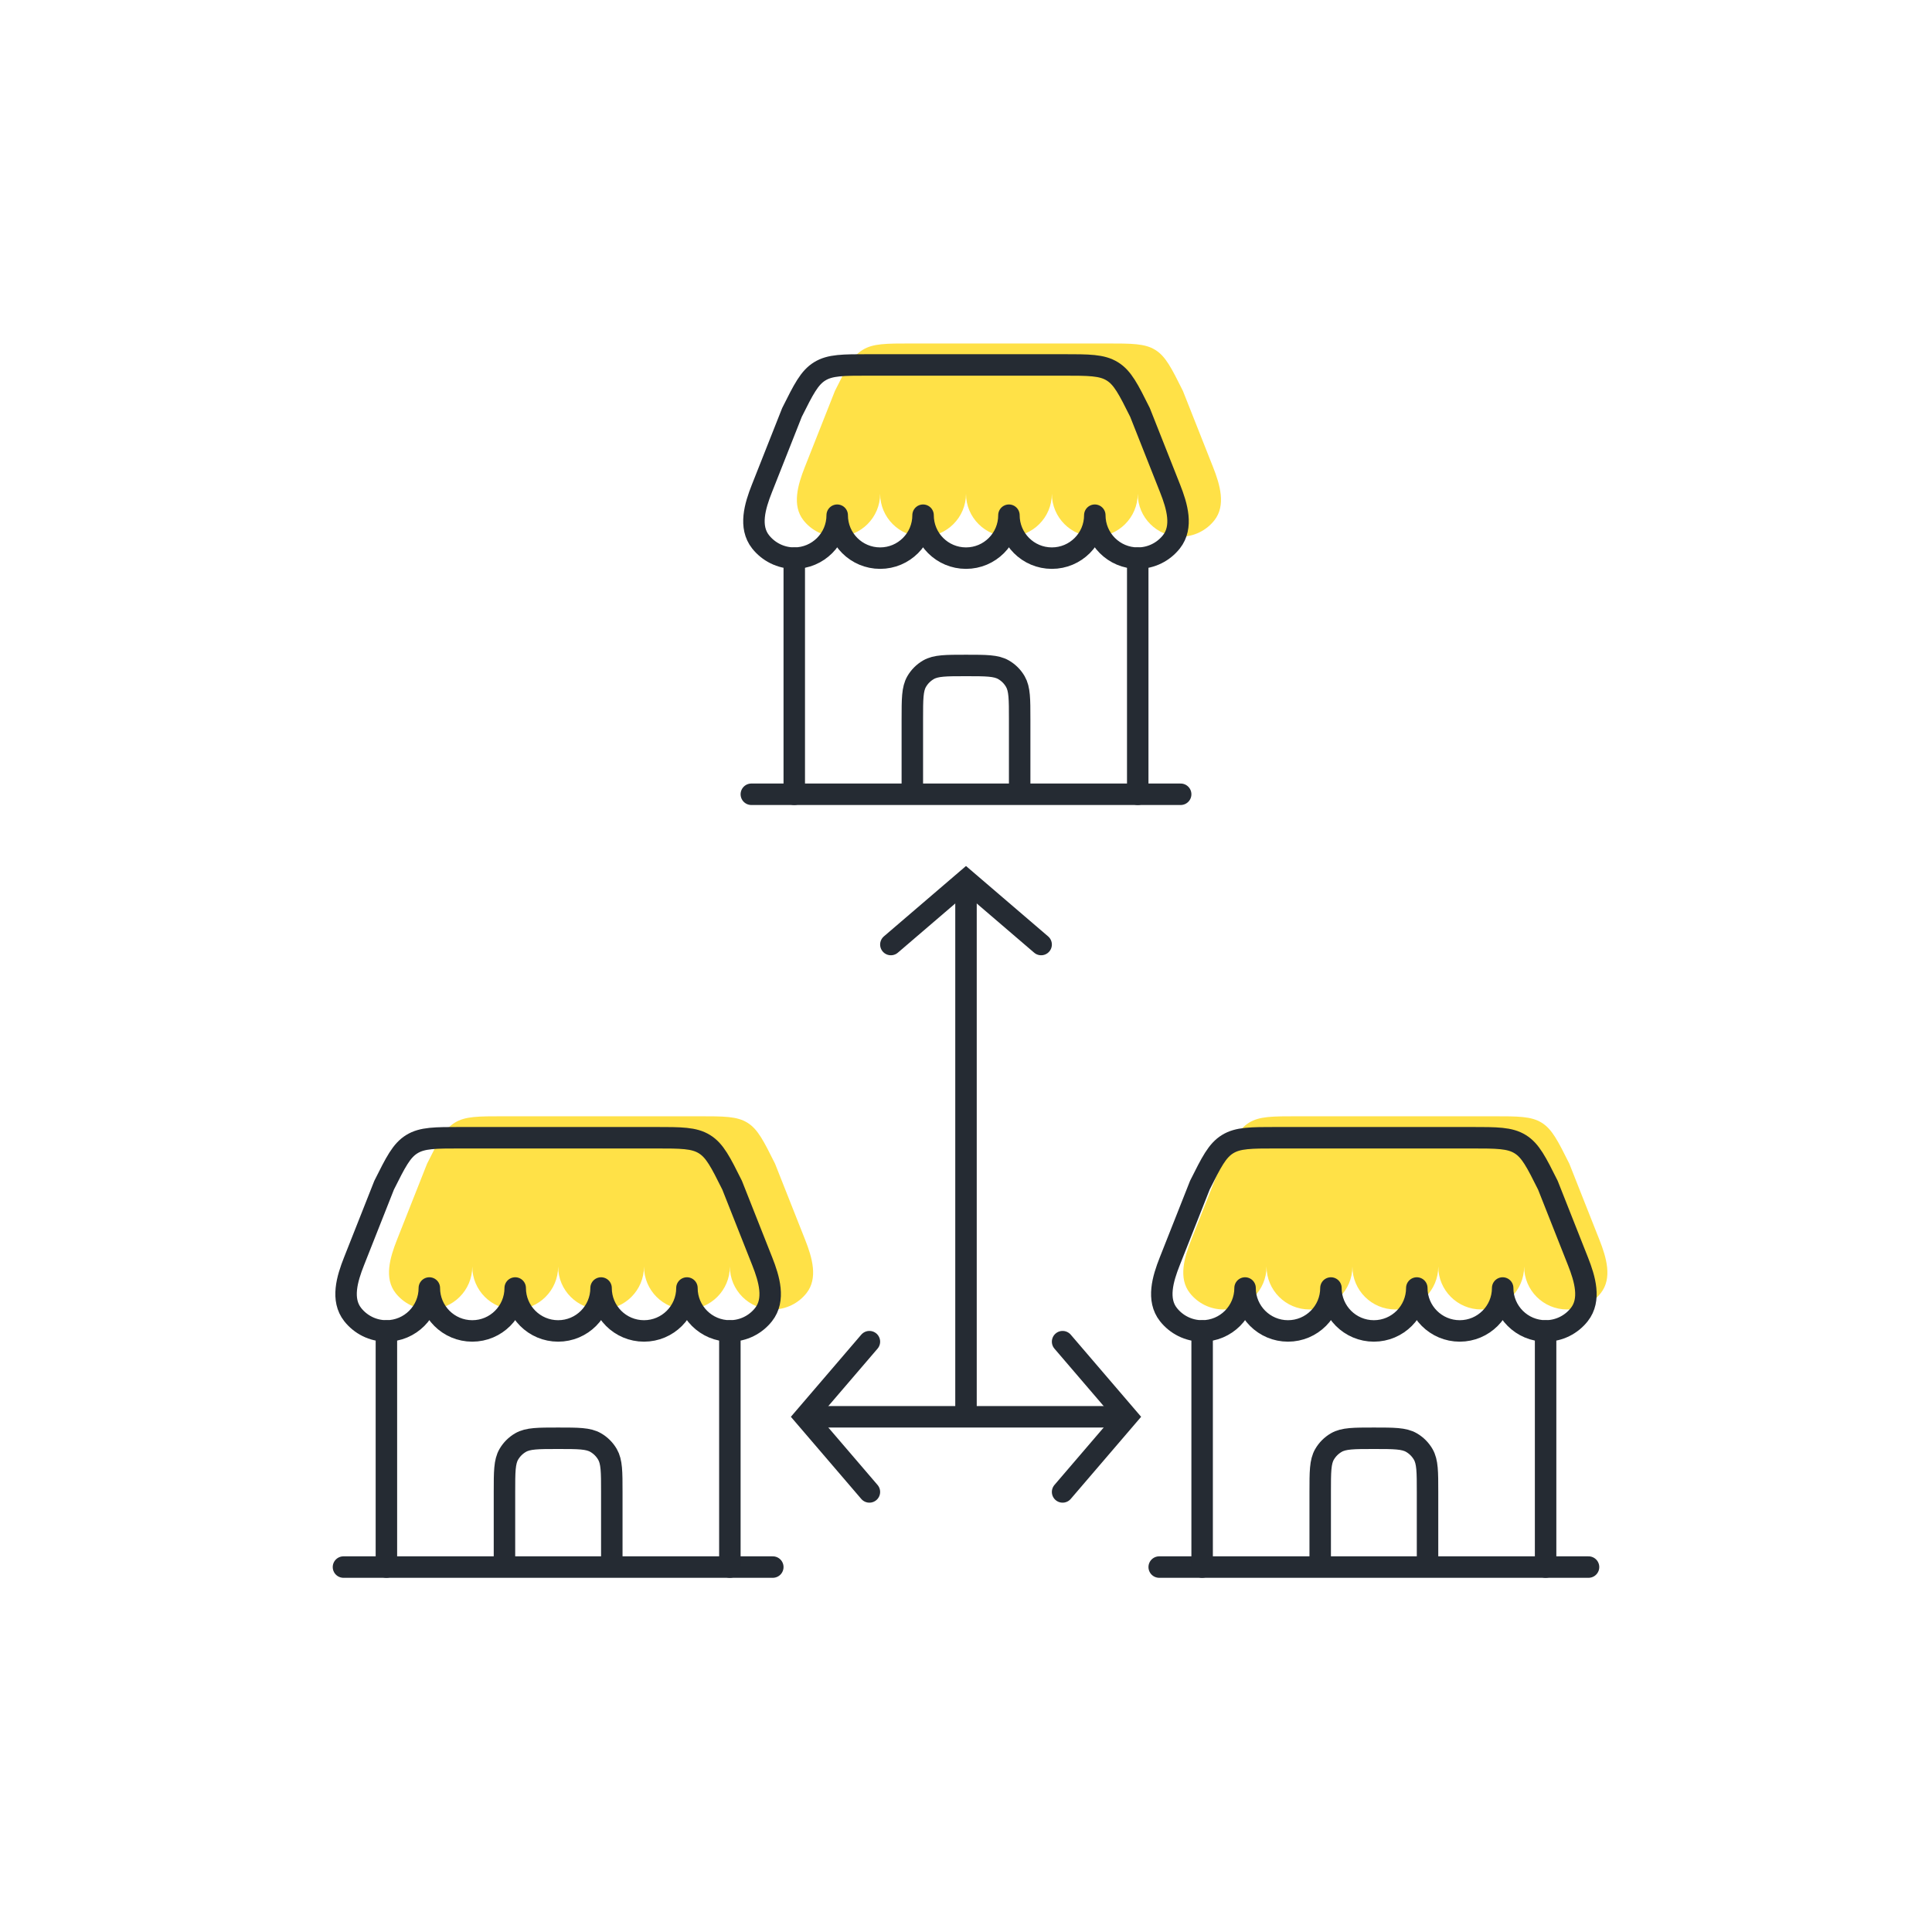 <svg width="90" height="90" viewBox="0 0 90 90" fill="none" xmlns="http://www.w3.org/2000/svg">
<path d="M51.528 16H42.472C41.269 16 40.668 16 40.185 16.299C39.701 16.597 39.432 17.135 38.894 18.211L37.491 21.759C37.166 22.579 36.883 23.545 37.429 24.238C37.795 24.702 38.363 25 39 25C40.105 25 41 24.105 41 23C41 24.105 41.895 25 43 25C44.105 25 45 24.105 45 23C45 24.105 45.895 25 47 25C48.105 25 49 24.105 49 23C49 24.105 49.895 25 51 25C52.105 25 53 24.105 53 23C53 24.105 53.895 25 55 25C55.637 25 56.205 24.702 56.571 24.238C57.117 23.545 56.833 22.579 56.509 21.759L55.105 18.211C54.568 17.135 54.299 16.597 53.815 16.299C53.332 16 52.731 16 51.528 16Z" fill="#FFE147"/>
<path d="M55 37H35" stroke="#252B33" stroke-linecap="round"/>
<path d="M53 37V26" stroke="#252B33" stroke-linecap="round"/>
<path d="M37 37V26" stroke="#252B33" stroke-linecap="round"/>
<path d="M49.528 17H40.472C39.269 17 38.668 17 38.185 17.299C37.701 17.597 37.432 18.135 36.894 19.211L35.491 22.759C35.166 23.579 34.883 24.545 35.429 25.238C35.795 25.702 36.363 26 37 26C38.105 26 39 25.105 39 24C39 25.105 39.895 26 41 26C42.105 26 43 25.105 43 24C43 25.105 43.895 26 45 26C46.105 26 47 25.105 47 24C47 25.105 47.895 26 49 26C50.105 26 51 25.105 51 24C51 25.105 51.895 26 53 26C53.637 26 54.205 25.702 54.571 25.238C55.117 24.545 54.833 23.579 54.509 22.759L53.105 19.211C52.568 18.135 52.299 17.597 51.815 17.299C51.332 17 50.731 17 49.528 17Z" stroke="#252B33" stroke-linejoin="round"/>
<path d="M42.5 36.5V33.5C42.5 32.565 42.5 32.098 42.701 31.75C42.833 31.522 43.022 31.333 43.25 31.201C43.598 31 44.065 31 45 31C45.935 31 46.402 31 46.75 31.201C46.978 31.333 47.167 31.522 47.299 31.75C47.5 32.098 47.5 32.565 47.5 33.5V36.5" stroke="#252B33" stroke-linecap="round"/>
<path d="M32.528 52H23.472C22.269 52 21.668 52 21.185 52.299C20.701 52.597 20.432 53.135 19.894 54.211L18.491 57.759C18.166 58.579 17.883 59.545 18.429 60.237C18.795 60.702 19.363 61 20 61C21.105 61 22 60.105 22 59C22 60.105 22.895 61 24 61C25.105 61 26 60.105 26 59C26 60.105 26.895 61 28 61C29.105 61 30 60.105 30 59C30 60.105 30.895 61 32 61C33.105 61 34 60.105 34 59C34 60.105 34.895 61 36 61C36.637 61 37.205 60.702 37.571 60.237C38.117 59.545 37.833 58.579 37.509 57.759L36.105 54.211C35.568 53.135 35.299 52.597 34.815 52.299C34.332 52 33.731 52 32.528 52Z" fill="#FFE147"/>
<path d="M69.528 52H60.472C59.269 52 58.668 52 58.185 52.299C57.701 52.597 57.432 53.135 56.894 54.211L55.491 57.759C55.166 58.579 54.883 59.545 55.429 60.237C55.795 60.702 56.363 61 57 61C58.105 61 59 60.105 59 59C59 60.105 59.895 61 61 61C62.105 61 63 60.105 63 59C63 60.105 63.895 61 65 61C66.105 61 67 60.105 67 59C67 60.105 67.895 61 69 61C70.105 61 71 60.105 71 59C71 60.105 71.895 61 73 61C73.637 61 74.205 60.702 74.571 60.237C75.117 59.545 74.833 58.579 74.509 57.759L73.106 54.211C72.568 53.135 72.299 52.597 71.815 52.299C71.332 52 70.731 52 69.528 52Z" fill="#FFE147"/>
<path d="M36 73H16" stroke="#252B33" stroke-linecap="round"/>
<path d="M34 73V62" stroke="#252B33" stroke-linecap="round"/>
<path d="M18 73V62" stroke="#252B33" stroke-linecap="round"/>
<path d="M30.528 53H21.472C20.269 53 19.668 53 19.185 53.299C18.701 53.597 18.432 54.135 17.894 55.211L16.491 58.759C16.166 59.579 15.883 60.545 16.429 61.237C16.795 61.702 17.363 62 18 62C19.105 62 20 61.105 20 60C20 61.105 20.895 62 22 62C23.105 62 24 61.105 24 60C24 61.105 24.895 62 26 62C27.105 62 28 61.105 28 60C28 61.105 28.895 62 30 62C31.105 62 32 61.105 32 60C32 61.105 32.895 62 34 62C34.637 62 35.205 61.702 35.571 61.237C36.117 60.545 35.833 59.579 35.509 58.759L34.105 55.211C33.568 54.135 33.299 53.597 32.815 53.299C32.332 53 31.731 53 30.528 53Z" stroke="#252B33" stroke-linejoin="round"/>
<path d="M23.5 72.5V69.5C23.5 68.565 23.5 68.098 23.701 67.75C23.833 67.522 24.022 67.333 24.25 67.201C24.598 67 25.065 67 26 67C26.935 67 27.402 67 27.75 67.201C27.978 67.333 28.167 67.522 28.299 67.75C28.5 68.098 28.5 68.565 28.5 69.5V72.5" stroke="#252B33" stroke-linecap="round"/>
<path d="M74 73H54" stroke="#252B33" stroke-linecap="round"/>
<path d="M72 73V62" stroke="#252B33" stroke-linecap="round"/>
<path d="M56 73V62" stroke="#252B33" stroke-linecap="round"/>
<path d="M68.528 53H59.472C58.269 53 57.668 53 57.185 53.299C56.701 53.597 56.432 54.135 55.894 55.211L54.491 58.759C54.166 59.579 53.883 60.545 54.429 61.237C54.795 61.702 55.363 62 56 62C57.105 62 58 61.105 58 60C58 61.105 58.895 62 60 62C61.105 62 62 61.105 62 60C62 61.105 62.895 62 64 62C65.105 62 66 61.105 66 60C66 61.105 66.895 62 68 62C69.105 62 70 61.105 70 60C70 61.105 70.895 62 72 62C72.637 62 73.205 61.702 73.571 61.237C74.117 60.545 73.833 59.579 73.509 58.759L72.106 55.211C71.568 54.135 71.299 53.597 70.815 53.299C70.332 53 69.731 53 68.528 53Z" stroke="#252B33" stroke-linejoin="round"/>
<path d="M61.5 72.5V69.5C61.5 68.565 61.5 68.098 61.701 67.75C61.833 67.522 62.022 67.333 62.25 67.201C62.598 67 63.065 67 64 67C64.935 67 65.402 67 65.75 67.201C65.978 67.333 66.167 67.522 66.299 67.75C66.5 68.098 66.5 68.565 66.5 69.5V72.5" stroke="#252B33" stroke-linecap="round"/>
<path d="M45 41V66H38H52" stroke="#252B33"/>
<path d="M41.5 44L45 41L48.5 44" stroke="#252B33" stroke-linecap="round"/>
<path d="M40.5 69.5L37.5 66L40.5 62.5" stroke="#252B33" stroke-linecap="round"/>
<path d="M49.5 69.5L52.5 66L49.5 62.5" stroke="#252B33" stroke-linecap="round"/>
</svg>
